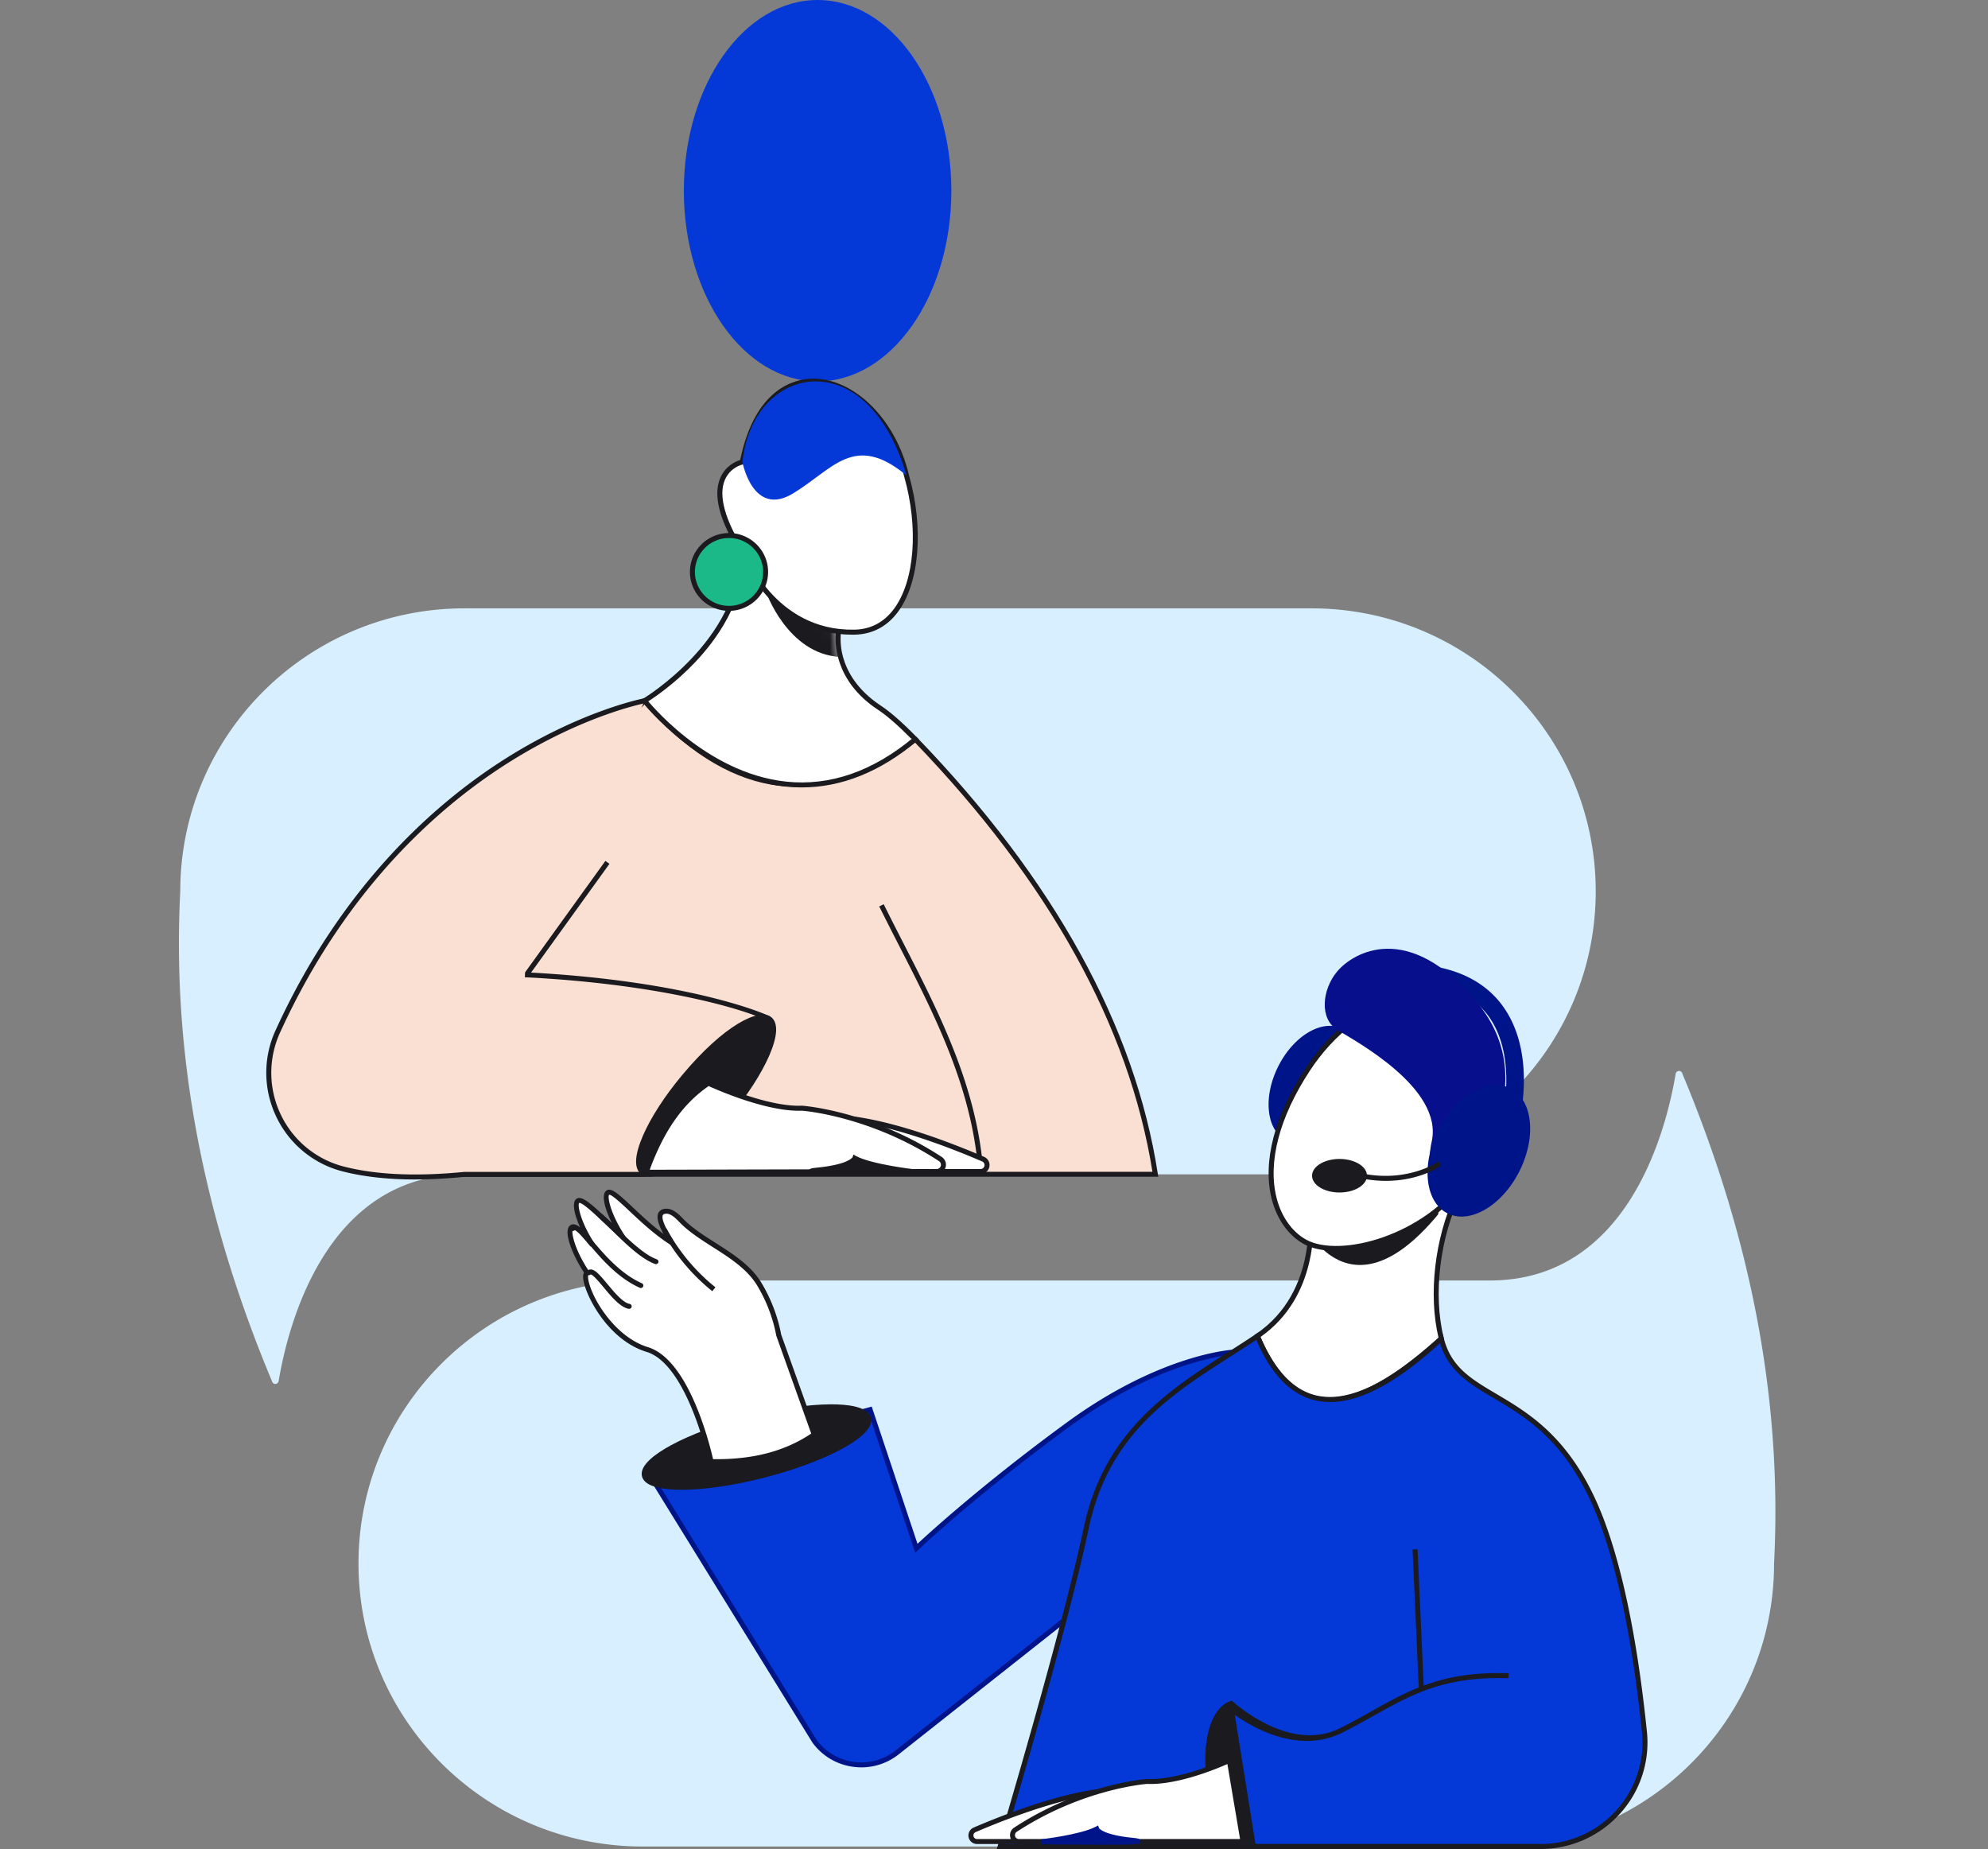 <?xml version="1.0" encoding="UTF-8"?>
<svg xmlns="http://www.w3.org/2000/svg" fill="none" viewBox="0 0 200 186" width="200" height="186">
  <rect x="0" y="0" width="200" height="186" fill="#808080" stroke="none"/>
  <g clip-path="url(#a)">
    <path fill="#D7EFFE" d="M27.361 138.938a.342.342 0 0 0 .671 0c.933-5.585 4.749-20.804 18.698-20.804h85.22c15.792-.005 28.59-12.752 28.585-28.472 0-15.718-12.798-28.46-28.587-28.465h-85.22c-15.792 0-28.593 12.745-28.593 28.465-.88 17.016 2.577 33.389 9.226 49.276Z"></path>
    <path fill="#D7EFFE" d="M169.251 108.007a.342.342 0 0 0-.671 0c-.933 5.585-4.749 20.804-18.699 20.804h-85.22c-15.791 0-28.595 12.745-28.595 28.464v.01c0 15.72 12.803 28.465 28.596 28.465h85.219c15.793 0 28.596-12.745 28.596-28.465.879-17.016-2.58-33.389-9.226-49.278Z"></path>
    <path fill="#00148A" d="M135.693 110.814c1.485-2.987 1.146-6.17-.758-7.107-1.904-.938-4.651.723-6.136 3.711-1.486 2.987-1.146 6.17.758 7.108 1.903.937 4.651-.724 6.136-3.712Z"></path>
    <path fill="#00148A" d="M130.702 115.033c-.44 0-.863-.093-1.255-.283-1-.493-1.636-1.551-1.787-2.983-.148-1.388.178-2.972.918-4.459.739-1.486 1.807-2.705 3.006-3.431 1.234-.745 2.466-.885 3.467-.392 1 .493 1.636 1.551 1.787 2.982.148 1.389-.178 2.973-.917 4.46-1.247 2.507-3.379 4.108-5.219 4.108v-.002Zm3.074-11.341c-.606 0-1.264.205-1.935.611-1.119.676-2.12 1.822-2.816 3.225-.696 1.404-1.006 2.891-.867 4.184.133 1.254.671 2.172 1.511 2.588 1.777.876 4.379-.738 5.799-3.599.696-1.403 1.006-2.89.867-4.184-.133-1.253-.671-2.172-1.511-2.587a2.35 2.35 0 0 0-1.048-.238Z"></path>
    <path fill="#0439D7" d="M124.115 136.016s-7.072.287-16.624 7.264c-9.553 6.977-15.305 12.469-15.305 12.469l-4.656-13.95-22.42 6.105 16.815 27.228c1.877 2.593 5.51 3.178 8.112 1.312.073-.053.146-.108.218-.165l28.91-22.854 4.95-17.409Z"></path>
    <path fill="#00148A" d="M86.654 177.787c-.327 0-.656-.027-.983-.08a6.021 6.021 0 0 1-3.947-2.427l-17.001-27.528 22.974-6.256 4.605 13.803c1.282-1.191 6.77-6.178 15.041-12.219 9.505-6.942 16.692-7.31 16.762-7.312l.347-.015-5.065 17.819-28.973 22.904a6.034 6.034 0 0 1-3.758 1.311h-.002Zm-21.152-29.73L82.142 175a5.528 5.528 0 0 0 3.61 2.212 5.55 5.55 0 0 0 4.35-1.131l28.847-22.804 4.829-16.981c-1.536.17-7.949 1.209-16.134 7.184-9.43 6.887-15.221 12.394-15.279 12.449l-.286.276-4.706-14.101-21.869 5.956-.002-.003Z"></path>
    <path fill="#1A1A1F" d="M76.83 148.405c6.226-1.597 10.945-4.16 10.54-5.725-.405-1.564-5.78-1.538-12.007.059-6.226 1.597-10.945 4.16-10.54 5.725.405 1.564 5.78 1.538 12.007-.059Z"></path>
    <path fill="#1A1A1F" d="M68.564 149.866c-1.676 0-3.69-.238-3.977-1.344-.291-1.126 1.42-2.324 2.906-3.133 2.009-1.091 4.784-2.119 7.814-2.897 3.031-.779 5.96-1.212 8.248-1.224 1.699-.01 3.773.218 4.064 1.344.292 1.126-1.42 2.324-2.906 3.133-2.008 1.091-4.783 2.119-7.813 2.897-3.031.779-5.96 1.211-8.248 1.224h-.088Zm6.87-6.889c-2.99.768-5.726 1.782-7.697 2.853-1.825.991-2.82 1.952-2.66 2.567.317 1.226 5.202 1.429 11.7-.24 6.498-1.667 10.677-4.194 10.36-5.42-.317-1.226-5.201-1.429-11.7.24h-.002Z"></path>
    <path fill="#F9E0D2" d="M92.083 74.365c6.61 6.844 20.905 22.749 24.153 43.761H46.731s-3.115-25.93 18.117-47.63l27.235 3.869Z"></path>
    <path fill="#1A1A1F" d="M116.526 118.376h-70.02l-.028-.22c-.008-.065-.762-6.629 1.1-15.757 1.718-8.423 6.077-20.825 17.087-32.078l.088-.09L92.2 74.13l.06.062c13.773 14.264 21.923 29.032 24.221 43.896l.045.288Zm-69.57-.5h68.985c-2.338-14.641-10.405-29.2-23.98-43.276l-27.024-3.838c-10.852 11.135-15.161 23.389-16.86 31.717-1.66 8.122-1.232 14.186-1.12 15.397h-.002Z"></path>
    <path fill="#fff" d="M92.079 74.365c-1.456-1.501-2.697-2.578-3.592-3.163-4.955-3.253-4.133-7.687-4.133-7.687l-9.671-7.963c0 9.091-9.84 14.937-9.84 14.937 8.053 9.136 17.004 11.428 27.236 3.876Z"></path>
    <mask id="b" width="29" height="24" x="64" y="55" maskUnits="userSpaceOnUse" style="mask-type:luminance">
      <path fill="#fff" d="M92.083 74.365c-1.456-1.502-2.698-2.578-3.593-3.163-4.954-3.253-4.132-7.688-4.132-7.688l-9.671-7.962c0 9.091-9.84 14.937-9.84 14.937 8.053 9.136 17.004 11.428 27.236 3.876Z"></path>
    </mask>
    <g mask="url(#b)">
      <path fill="#1A1A1F" d="M77.023 59.44s2.177 6.394 7.542 6.647l.045-3.904-7.574-2.752"></path>
    </g>
    <path fill="#1A1A1F" d="M80.11 79.144c-.841 0-1.678-.07-2.508-.212-4.412-.754-8.768-3.539-12.946-8.278l-.199-.225.259-.155c.098-.058 9.716-5.881 9.716-14.722v-.53l10.196 8.395-.025.145s-.19 1.091.211 2.538c.37 1.333 1.33 3.265 3.814 4.894.955.626 2.212 1.732 3.635 3.198l.198.206-.228.17c-4.126 3.045-8.19 4.576-12.117 4.576h-.005Zm-14.884-8.6c8.384 9.381 17.047 10.622 26.471 3.79-1.3-1.32-2.481-2.354-3.348-2.922-4.523-2.968-4.35-6.971-4.261-7.792l-9.163-7.545c-.189 4.537-2.786 8.21-4.978 10.528-1.998 2.11-4.02 3.493-4.718 3.94h-.003Z"></path>
    <path fill="#F9E0D2" d="M64.842 70.496s-23.746 4.427-36.901 33.282c-2.56 5.61.55 12.234 6.536 13.8 2.954.771 6.923 1.089 12.247.561h18.118l12.174-15.815s-7.43-3.42-24.206-4.267"></path>
    <path fill="#1A1A1F" d="M41.773 118.649c-2.778 0-5.244-.278-7.36-.828a10.181 10.181 0 0 1-6.617-5.48 10.233 10.233 0 0 1-.086-8.669c6.823-14.961 16.534-23.251 23.48-27.57 7.534-4.685 13.544-5.844 13.605-5.853l.093.493c-.058.01-5.993 1.158-13.452 5.8-6.88 4.281-16.503 12.502-23.266 27.338a9.724 9.724 0 0 0 .08 8.245 9.685 9.685 0 0 0 6.29 5.21c3.24.846 7.333 1.031 12.16.553h18.02l11.905-15.467c-2.858-1.213-11.066-3.473-23.824-4.116l.025-.5c16.632.838 24.224 4.253 24.3 4.288l.283.131-12.44 16.16H46.727c-1.745.172-3.397.26-4.953.26l-.002.005Z"></path>
    <path fill="#fff" d="M64.848 70.496s12.569 16.123 27.235 3.869l-27.235-3.869Z"></path>
    <path fill="#1A1A1F" d="M80.662 79.212c-.543 0-1.091-.03-1.637-.087-8.374-.889-14.319-8.4-14.377-8.476l.398-.308c.057.075 5.877 7.42 14.037 8.286 4.422.468 8.74-1.031 12.838-4.455l.325.383c-3.703 3.093-7.592 4.655-11.582 4.655l-.002.002Z"></path>
    <path fill="#0439D7" d="M82.254 38.366c7.431 0 13.456-8.588 13.456-19.183C95.71 8.59 89.686 0 82.254 0c-7.432 0-13.457 8.589-13.457 19.183 0 10.595 6.025 19.183 13.457 19.183Z"></path>
    <path fill="#1A1A1F" d="M73.288 112.068c3.537-4.245 5.396-8.519 4.152-9.546-1.243-1.027-5.12 1.582-8.656 5.828-3.538 4.245-5.397 8.519-4.153 9.546 1.244 1.027 5.12-1.582 8.657-5.828Z"></path>
    <path fill="#1A1A1F" d="M65.344 118.374c-.352 0-.643-.095-.872-.283-.706-.583-.63-1.917.214-3.859.794-1.824 2.18-3.968 3.906-6.04 4.264-5.12 7.826-6.839 9.01-5.861.706.583.63 1.917-.214 3.859-.794 1.824-2.18 3.969-3.906 6.041-1.725 2.071-3.588 3.826-5.242 4.939-1.189.801-2.17 1.206-2.896 1.206v-.002Zm11.353-15.843c-1.644 0-5.136 2.878-7.72 5.979-1.697 2.034-3.057 4.138-3.831 5.92-.714 1.644-.847 2.868-.355 3.273.493.408 1.677.053 3.168-.951 1.616-1.088 3.439-2.807 5.136-4.844 1.696-2.035 3.056-4.139 3.83-5.921.715-1.644.848-2.868.355-3.273-.15-.125-.35-.185-.583-.185v.002ZM60.904 86.605l-8.072 11.199.408.292 8.073-11.199-.409-.292Z"></path>
    <path fill="#fff" d="M74.687 46.471s-5.096 1.059 0 9.089c0 0 2.903 8.172 11.254 8.032 5.928-.1 7.29-8.648 5.257-15.765-2.426-10.292-13.962-14.255-16.511-1.356Z"></path>
    <path fill="#1A1A1F" d="M85.729 63.845c-8.027 0-11.071-7.645-11.272-8.173-2.074-3.275-2.745-5.83-1.996-7.592.528-1.238 1.594-1.679 2.006-1.807 1.493-7.286 5.548-8.15 7.232-8.18 4.226-.082 8.422 4.084 9.739 9.68 1.518 5.314 1.076 10.86-1.104 13.785-1.108 1.486-2.587 2.257-4.391 2.287h-.214ZM74.736 46.716c-.058.013-1.275.29-1.815 1.567-.669 1.584.015 4.054 1.976 7.144l.025.05c.027.08 2.944 8.003 11.013 7.865 1.642-.027 2.986-.728 3.997-2.084 2.092-2.808 2.504-8.178 1.02-13.363-1.269-5.383-5.238-9.374-9.243-9.304-3.323.06-5.794 2.95-6.78 7.928l-.032.162-.164.035h.003Z"></path>
    <path fill="#0439D7" d="M74.688 46.471s1.043 5.613 5.088 3.17c4.044-2.441 6.154-6.167 11.42-1.816-.832-2.91-2.235-5.583-4.125-7.342-4.764-4.436-11.534-1.654-12.383 5.988Z"></path>
    <path fill="#1CB988" d="M73.34 61.198c2.033 0 3.68-1.64 3.68-3.664a3.672 3.672 0 0 0-3.68-3.663 3.672 3.672 0 0 0-3.68 3.663 3.672 3.672 0 0 0 3.68 3.664Z"></path>
    <path fill="#1A1A1F" d="M73.342 61.448c-2.167 0-3.932-1.757-3.932-3.914s1.765-3.913 3.932-3.913 3.931 1.756 3.931 3.913-1.764 3.914-3.931 3.914Zm0-7.327c-1.89 0-3.43 1.532-3.43 3.413 0 1.882 1.54 3.413 3.43 3.413 1.89 0 3.429-1.53 3.429-3.413 0-1.881-1.539-3.413-3.43-3.413ZM98.443 118.144c-.58-8.543-4.339-15.883-7.974-22.982a347.557 347.557 0 0 1-2.016-3.981l.45-.22c.659 1.33 1.347 2.675 2.011 3.973 3.658 7.145 7.441 14.532 8.03 23.175l-.503.032.002.003Z"></path>
    <path fill="#fff" d="M145.005 134.652c-1.051-4.209-.491-10.145 1.792-14.717l-14.988 1.572s1.275 8.455-5.309 12.894c4.168 9.862 10.91 7.097 18.505.251Z"></path>
    <mask id="c" width="21" height="22" x="126" y="119" maskUnits="userSpaceOnUse" style="mask-type:luminance">
      <path fill="#fff" d="M145.005 134.651c-1.051-4.209-.491-10.144 1.792-14.716l-14.988 1.572s1.275 8.455-5.309 12.894c4.168 9.862 10.91 7.097 18.505.25Z"></path>
    </mask>
    <g mask="url(#c)">
      <path fill="#1A1A1F" d="M130.762 122.365s4.525 11.118 13.912-.193l.324-1.501s-8.446 7.55-13.542.08c0 0-1.32-.353-.694 1.621"></path>
    </g>
    <path fill="#1A1A1F" d="M133.78 141.08c-.477 0-.937-.05-1.385-.148-2.534-.56-4.54-2.662-6.131-6.433l-.08-.19.171-.115c6.372-4.297 5.213-12.567 5.201-12.65l-.038-.258 15.704-1.646-.204.408c-2.154 4.316-2.868 10.162-1.772 14.543l.035.146-.11.1c-4.684 4.221-8.351 6.241-11.388 6.241l-.003.002Zm-6.973-6.589c1.511 3.491 3.376 5.438 5.699 5.951 3.102.686 6.983-1.184 12.215-5.876-1.036-4.336-.377-10.011 1.649-14.333l-14.286 1.499c.143 1.459.53 8.703-5.277 12.762v-.003Z"></path>
    <path fill="#0439D7" d="M126.499 134.401c-6.582 4.44-14.862 8.228-17.2 19.228-2.338 11.001-8.678 32.121-8.678 32.121h54.337c5.815 0 10.531-4.69 10.531-10.478 0-.353-.018-.708-.053-1.058-.739-7.257-2.164-16.398-4.892-22.692-5.332-12.309-13.826-10.034-15.541-16.87-8.348 7.732-14.821 8.688-18.504-.251Z"></path>
    <path fill="#1A1A1F" d="M154.96 186h-54.679l.096-.323c.063-.21 6.362-21.235 8.673-32.1 2.041-9.604 8.685-13.846 14.545-17.589.96-.613 1.865-1.191 2.76-1.794l.256-.173.119.285c1.45 3.519 3.391 5.568 5.769 6.088 3.185.696 7.333-1.296 12.33-5.925l.312-.288.103.411c.734 2.932 2.75 4.123 5.302 5.632 3.22 1.905 7.227 4.277 10.226 11.198 2.801 6.464 4.216 15.948 4.912 22.767a10.638 10.638 0 0 1-3.104 8.67 10.734 10.734 0 0 1-7.62 3.141Zm-54.003-.501h54.003a10.24 10.24 0 0 0 7.265-2.992 10.138 10.138 0 0 0 2.959-8.266c-.691-6.784-2.096-16.212-4.872-22.616-2.933-6.774-6.863-9.099-10.02-10.968-2.436-1.441-4.553-2.695-5.422-5.54-5.056 4.609-9.141 6.496-12.477 5.768-2.483-.543-4.505-2.595-6.008-6.103-.817.545-1.644 1.073-2.516 1.631-6.061 3.871-12.328 7.873-14.324 17.271-2.157 10.145-7.781 29.118-8.588 31.818v-.003Z"></path>
    <path fill="#fff" d="M131.56 107.576c-5.912 9.009-3.723 15.475-.251 17.359 3.472 1.884 12.175-.388 16.398-6.544 4.223-6.155 3.874-13.71-.782-16.875-4.656-3.166-11.277-.171-15.365 6.06Z"></path>
    <path fill="#1A1A1F" d="M134.396 125.828c-1.267 0-2.375-.222-3.205-.673-1.549-.841-2.735-2.497-3.253-4.544-.938-3.711.274-8.39 3.414-13.172 2.531-3.862 6.129-6.579 9.62-7.272 2.24-.443 4.347-.05 6.097 1.141 4.761 3.238 5.14 10.965.847 17.224-1.959 2.855-5.015 5.119-8.605 6.381-1.73.608-3.434.913-4.917.913l.002.002Zm8.331-25.336c-.54 0-1.093.055-1.657.168-3.361.665-6.837 3.303-9.298 7.054-3.062 4.664-4.251 9.201-3.346 12.777.482 1.912 1.578 3.451 3.004 4.226 3.348 1.817 11.878-.355 16.068-6.463 4.138-6.031 3.816-13.445-.716-16.528-1.199-.816-2.579-1.229-4.057-1.229l.002-.005Z"></path>
    <path fill="#00148A" d="M152.049 113.144a.875.875 0 0 1-.857-1.081c.015-.057 1.357-5.803-1.335-9.692-1.357-1.959-3.547-3.145-6.508-3.525a.875.875 0 1 1 .226-1.737c3.482.448 6.086 1.887 7.738 4.279 3.137 4.539 1.654 10.823 1.591 11.088a.882.882 0 0 1-.855.671v-.003Z"></path>
    <path fill="#080F8C" d="M147.715 118.386s7.793-9.278.85-17.591c-6.943-8.313-12.456-4.932-14.015-3.1-1.558 1.831-1.84 4.789 0 5.917 1.84 1.129 10.669 5.881 9.485 11.219-1.184 5.337 3.68 3.555 3.68 3.555Z"></path>
    <path fill="#00148A" d="M152.642 117.673c1.668-3.355 1.286-6.929-.853-7.983-2.139-1.054-5.225.812-6.893 4.168-1.669 3.355-1.287 6.929.852 7.983 2.139 1.054 5.225-.812 6.894-4.168Z"></path>
    <path fill="#00148A" d="M147.038 122.38a3.15 3.15 0 0 1-1.397-.315c-2.26-1.114-2.693-4.845-.966-8.318.827-1.664 2.024-3.028 3.366-3.841 1.378-.833 2.753-.991 3.867-.441 1.113.549 1.822 1.73 1.993 3.326.166 1.554-.198 3.328-1.025 4.992-1.396 2.805-3.779 4.597-5.835 4.597h-.003Zm3.452-12.737c-.686 0-1.433.233-2.19.688-1.262.764-2.388 2.055-3.175 3.634-1.603 3.225-1.272 6.658.739 7.647 2.012.991 4.953-.828 6.557-4.054.786-1.581 1.133-3.255.977-4.717-.15-1.419-.761-2.46-1.714-2.93a2.67 2.67 0 0 0-1.192-.27l-.002.002Z"></path>
    <path fill="#1A1A1F" d="M139.428 118.789c-.606 0-1.252-.047-1.939-.155a.251.251 0 1 1 .081-.495c4.183.67 6.956-1.174 6.983-1.194a.254.254 0 0 1 .35.065c.078.115.05.27-.066.348-.1.068-2.136 1.431-5.409 1.431Z"></path>
    <path fill="#1A1A1F" d="M134.76 119.958c1.525 0 2.76-.755 2.76-1.687 0-.931-1.235-1.686-2.76-1.686-1.524 0-2.76.755-2.76 1.686 0 .932 1.236 1.687 2.76 1.687ZM154.954 186h-28.862a.253.253 0 0 1-.249-.21l-2.215-13.838a.248.248 0 0 1 .126-.258c.093-.05.098-.681.179-.613.055.047 5.706 5.34 10.872 2.77 1.114-.553 2.139-1.129 3.132-1.684 3.897-2.182 7.263-4.069 13.832-3.846l-.018.5c-6.435-.213-9.739 1.639-13.57 3.784-.998.558-2.028 1.136-3.152 1.696-4.523 2.25-9.269-.693-10.805-1.804l2.082 13.005h28.648v.5V186Z"></path>
    <path fill="#1A1A1F" d="M123.73 171.411s-4.296 1.409-.92 13.575l2.994.268-2.074-13.843Z"></path>
    <path fill="#1A1A1F" d="m126.095 185.532-3.487-.313-.045-.167c-3.401-12.257.9-13.818 1.083-13.881l.284-.092 2.165 14.451v.002Zm-3.092-.778 2.501.223-1.973-13.17c-.845.603-3.188 3.235-.528 12.944v.003Z"></path>
    <path fill="#fff" d="M125.947 185.25H98.294a.617.617 0 0 1-.618-.611c0-.243.143-.463.367-.563 2.976-1.281 8.014-3.231 12.318-3.841"></path>
    <path fill="#1A1A1F" d="M98.293 185.499a.873.873 0 0 1-.61-.25.862.862 0 0 1 .259-1.401c2.722-1.171 7.948-3.231 12.382-3.861l.071.495c-4.377.621-9.555 2.663-12.253 3.824a.357.357 0 0 0-.213.333.367.367 0 0 0 .364.36h27.655v.5H98.293Z"></path>
    <path fill="#fff" d="M125.05 185.249h-22.545a.646.646 0 0 1-.349-1.188c6.767-4.432 13.22-4.857 13.22-4.857 3.52.155 8.296-2.112 8.296-2.112l1.378 8.157Z"></path>
    <path fill="#1A1A1F" d="M125.348 185.5h-22.841a.895.895 0 0 1-.485-1.647c6.742-4.414 13.273-4.892 13.338-4.897H115.388c3.409.15 8.13-2.064 8.177-2.087l.302-.142 1.481 8.775v-.002Zm-9.968-6.046c-.326.025-6.599.568-13.087 4.815a.394.394 0 0 0 .214.728h22.247l-1.274-7.545c-1.114.496-5.028 2.13-8.097 2l-.003.002Z"></path>
    <path fill="#00148A" d="M104.766 185.269s3.961-.443 5.568-1.281c0 0 .281.806 3.585 1.133 3.303.328-9.153.148-9.153.148Z"></path>
    <path fill="#00148A" d="M111.444 185.57c-.523 0-1.126 0-1.83-.005-2.401-.01-4.829-.045-4.854-.045l-.026-.498c.041-.005 3.935-.448 5.481-1.254l.259-.135.095.275s.417.673 3.374.966c.533.053.799.08.784.358-.015.268-.02.338-3.281.338h-.002Zm-3.741-.518c1.499.012 3.042.02 4.269.012-1.036-.248-1.506-.55-1.715-.761-.671.308-1.626.558-2.551.749h-.003Z"></path>
    <path fill="#fff" d="M70.488 117.846h28.173a.65.65 0 0 0 .639-.656.65.65 0 0 0-.388-.581c-3.137-1.346-8.439-3.4-12.981-4.041"></path>
    <path fill="#1A1A1F" d="M70.488 118.096v-.501h28.173a.396.396 0 0 0 .15-.758c-3.483-1.496-8.554-3.408-12.915-4.024l.07-.495c4.415.623 9.533 2.552 13.047 4.059a.899.899 0 0 1 .538.805.9.9 0 0 1-.885.911H70.488v.003Z"></path>
    <path fill="#fff" d="m65.008 117.921 29.226-.075a.678.678 0 0 0 .37-1.251c-7.127-4.667-13.922-5.115-13.922-5.115-3.718.163-9.415-2.515-9.415-2.515-3.112 2.1-4.96 5.29-6.26 8.956Z"></path>
    <path fill="#1A1A1F" d="m64.65 118.171.12-.335c1.523-4.297 3.541-7.182 6.354-9.081l.118-.08.131.06c.058.027 5.684 2.65 9.296 2.492H80.697c.068.005 6.943.506 14.042 5.155a.928.928 0 0 1-.51 1.709l-29.58.075.002.005Zm6.64-8.918c-2.587 1.787-4.477 4.472-5.925 8.418l28.867-.075h.002a.43.43 0 0 0 .234-.791c-6.843-4.482-13.457-5.05-13.791-5.075-3.467.135-8.492-2.069-9.387-2.48v.003Z"></path>
    <path fill="#1A1A1F" d="M91.86 117.861s-4.174-.468-5.863-1.349c0 0-.3.848-3.771 1.194-3.472.345 9.633.155 9.633.155Z"></path>
    <path fill="#1A1A1F" d="M84.795 118.166c-3.386 0-3.389-.075-3.404-.345-.015-.28.244-.308.812-.363 3.145-.313 3.562-1.036 3.565-1.043l.095-.273.252.15c1.629.848 5.731 1.316 5.774 1.321l-.025.498c-.025 0-2.582.038-5.108.048-.754.002-1.405.005-1.961.005v.002Zm-.633-.508c1.342.01 3.066 0 4.73-.015-1.015-.205-2.08-.478-2.817-.816-.222.228-.737.564-1.913.831Z"></path>
    <path fill="#fff" d="M78.348 134.329a15.652 15.652 0 0 0-1.983-5.185c-1.692-2.753-5.257-3.964-7.542-6.091-.48-.45-1.139-1.331-1.94-1.201-1.08.175-.051 1.874.228 2.395.13.25.266.485.405.718-3.15-2.017-5.815-5.545-6.396-4.967-.392.39.156 2.312 1.451 4.312-2.069-1.8-3.99-3.952-4.462-3.484-.397.398.176 2.377 1.508 4.412-.93-1.114-1.737-2.14-2.144-1.734-.407.405.194 2.45 1.586 4.522l-.035.027c-.661.658 1.792 6.389 6.101 7.705 4.309 1.316 6.418 11.273 6.418 11.273 3.914.085 7.43-.688 10.372-2.725l-3.567-9.977Z"></path>
    <path fill="#1A1A1F" d="M72.122 147.289c-.194 0-.388 0-.586-.008l-.199-.005-.04-.195c-.02-.098-2.127-9.827-6.244-11.086-3.7-1.131-5.868-5.199-6.287-6.883-.126-.508-.134-.871-.016-1.102-1.186-1.816-2.063-4.076-1.453-4.684a.533.533 0 0 1 .42-.163c.201.01.413.121.651.318-.57-1.266-.837-2.43-.435-2.832.513-.508 1.501.415 3.138 1.949l.503.47c-.712-1.421-1.084-2.797-.631-3.248.475-.473 1.28.281 2.737 1.649.885.831 1.94 1.822 3.087 2.673-.317-.578-.817-1.544-.533-2.125.076-.155.244-.353.609-.413.789-.127 1.427.526 1.892 1.004.094.095.179.185.262.26.867.808 1.91 1.472 3.014 2.175 1.722 1.098 3.504 2.232 4.57 3.966a15.882 15.882 0 0 1 2.011 5.25l3.625 10.139-.158.11c-2.695 1.867-5.95 2.776-9.937 2.776v.005Zm-.377-.506c3.977.055 7.207-.786 9.867-2.575l-3.512-9.832a15.342 15.342 0 0 0-1.951-5.102c-1.006-1.634-2.738-2.737-4.412-3.806-1.073-.683-2.184-1.391-3.087-2.232-.088-.083-.181-.178-.279-.278-.41-.42-.918-.943-1.45-.858-.184.03-.222.108-.237.138-.186.377.365 1.378.573 1.756l.073.135c.139.266.28.508.4.708l.54.909-.892-.571c-1.523-.976-2.921-2.287-4.045-3.34-.802-.754-1.802-1.699-2.056-1.649-.176.182.103 1.824 1.503 3.988l.965 1.492-1.342-1.169a63.115 63.115 0 0 1-1.682-1.534c-.907-.851-2.15-2.027-2.453-1.952-.186.191.108 1.877 1.556 4.089l-.405.298-.166-.198c-.565-.678-1.267-1.521-1.569-1.536-.014 0-.022 0-.04.017-.22.221.161 2.037 1.617 4.207l.128.193-.199.155c-.035.057-.08.342.123 1.008.634 2.055 2.874 5.358 5.878 6.274 4.113 1.256 6.217 9.816 6.546 11.265h.008Z"></path>
    <path fill="#1A1A1F" d="M63.295 131.666c-.015 0-.03 0-.048-.005-.855-.16-1.742-1.226-2.526-2.167-.403-.483-1.074-1.289-1.295-1.289h-.01a.25.25 0 0 1-.357 0 .245.245 0 0 1 0-.352.508.508 0 0 1 .385-.151c.44.021.894.544 1.666 1.469.694.834 1.556 1.87 2.233 1.995a.251.251 0 0 1-.046.498l-.002.002ZM64.476 129.569a.255.255 0 0 1-.103-.022c-2.205-.976-3.864-2.918-5.073-4.334-.515-.606-1.295-1.519-1.493-1.454a.262.262 0 0 1-.362.005.246.246 0 0 1-.008-.351.535.535 0 0 1 .395-.157c.472.017.99.625 1.847 1.631 1.18 1.382 2.796 3.273 4.895 4.202a.252.252 0 0 1 .128.33.252.252 0 0 1-.229.148l.003.002ZM65.99 127.165a.257.257 0 0 1-.086-.015c-1.408-.501-3.074-2.14-4.412-3.459-.46-.453-.895-.88-1.242-1.183a.247.247 0 0 1-.022-.353.25.25 0 0 1 .354-.023c.36.313.8.746 1.265 1.204 1.304 1.284 2.926 2.88 4.228 3.343a.25.25 0 0 1-.085.486ZM71.658 129.887a19.82 19.82 0 0 1-5.052-6.083l.442-.235a19.3 19.3 0 0 0 4.927 5.928l-.317.388v.002ZM142.612 155.85l-.503.023.629 14.059.503-.022-.629-14.06Z"></path>
  </g>
  <defs>
    <clipPath id="a">
      <path fill="#fff" d="M0 0h199.87v186H0z"></path>
    </clipPath>
  </defs>
</svg>
